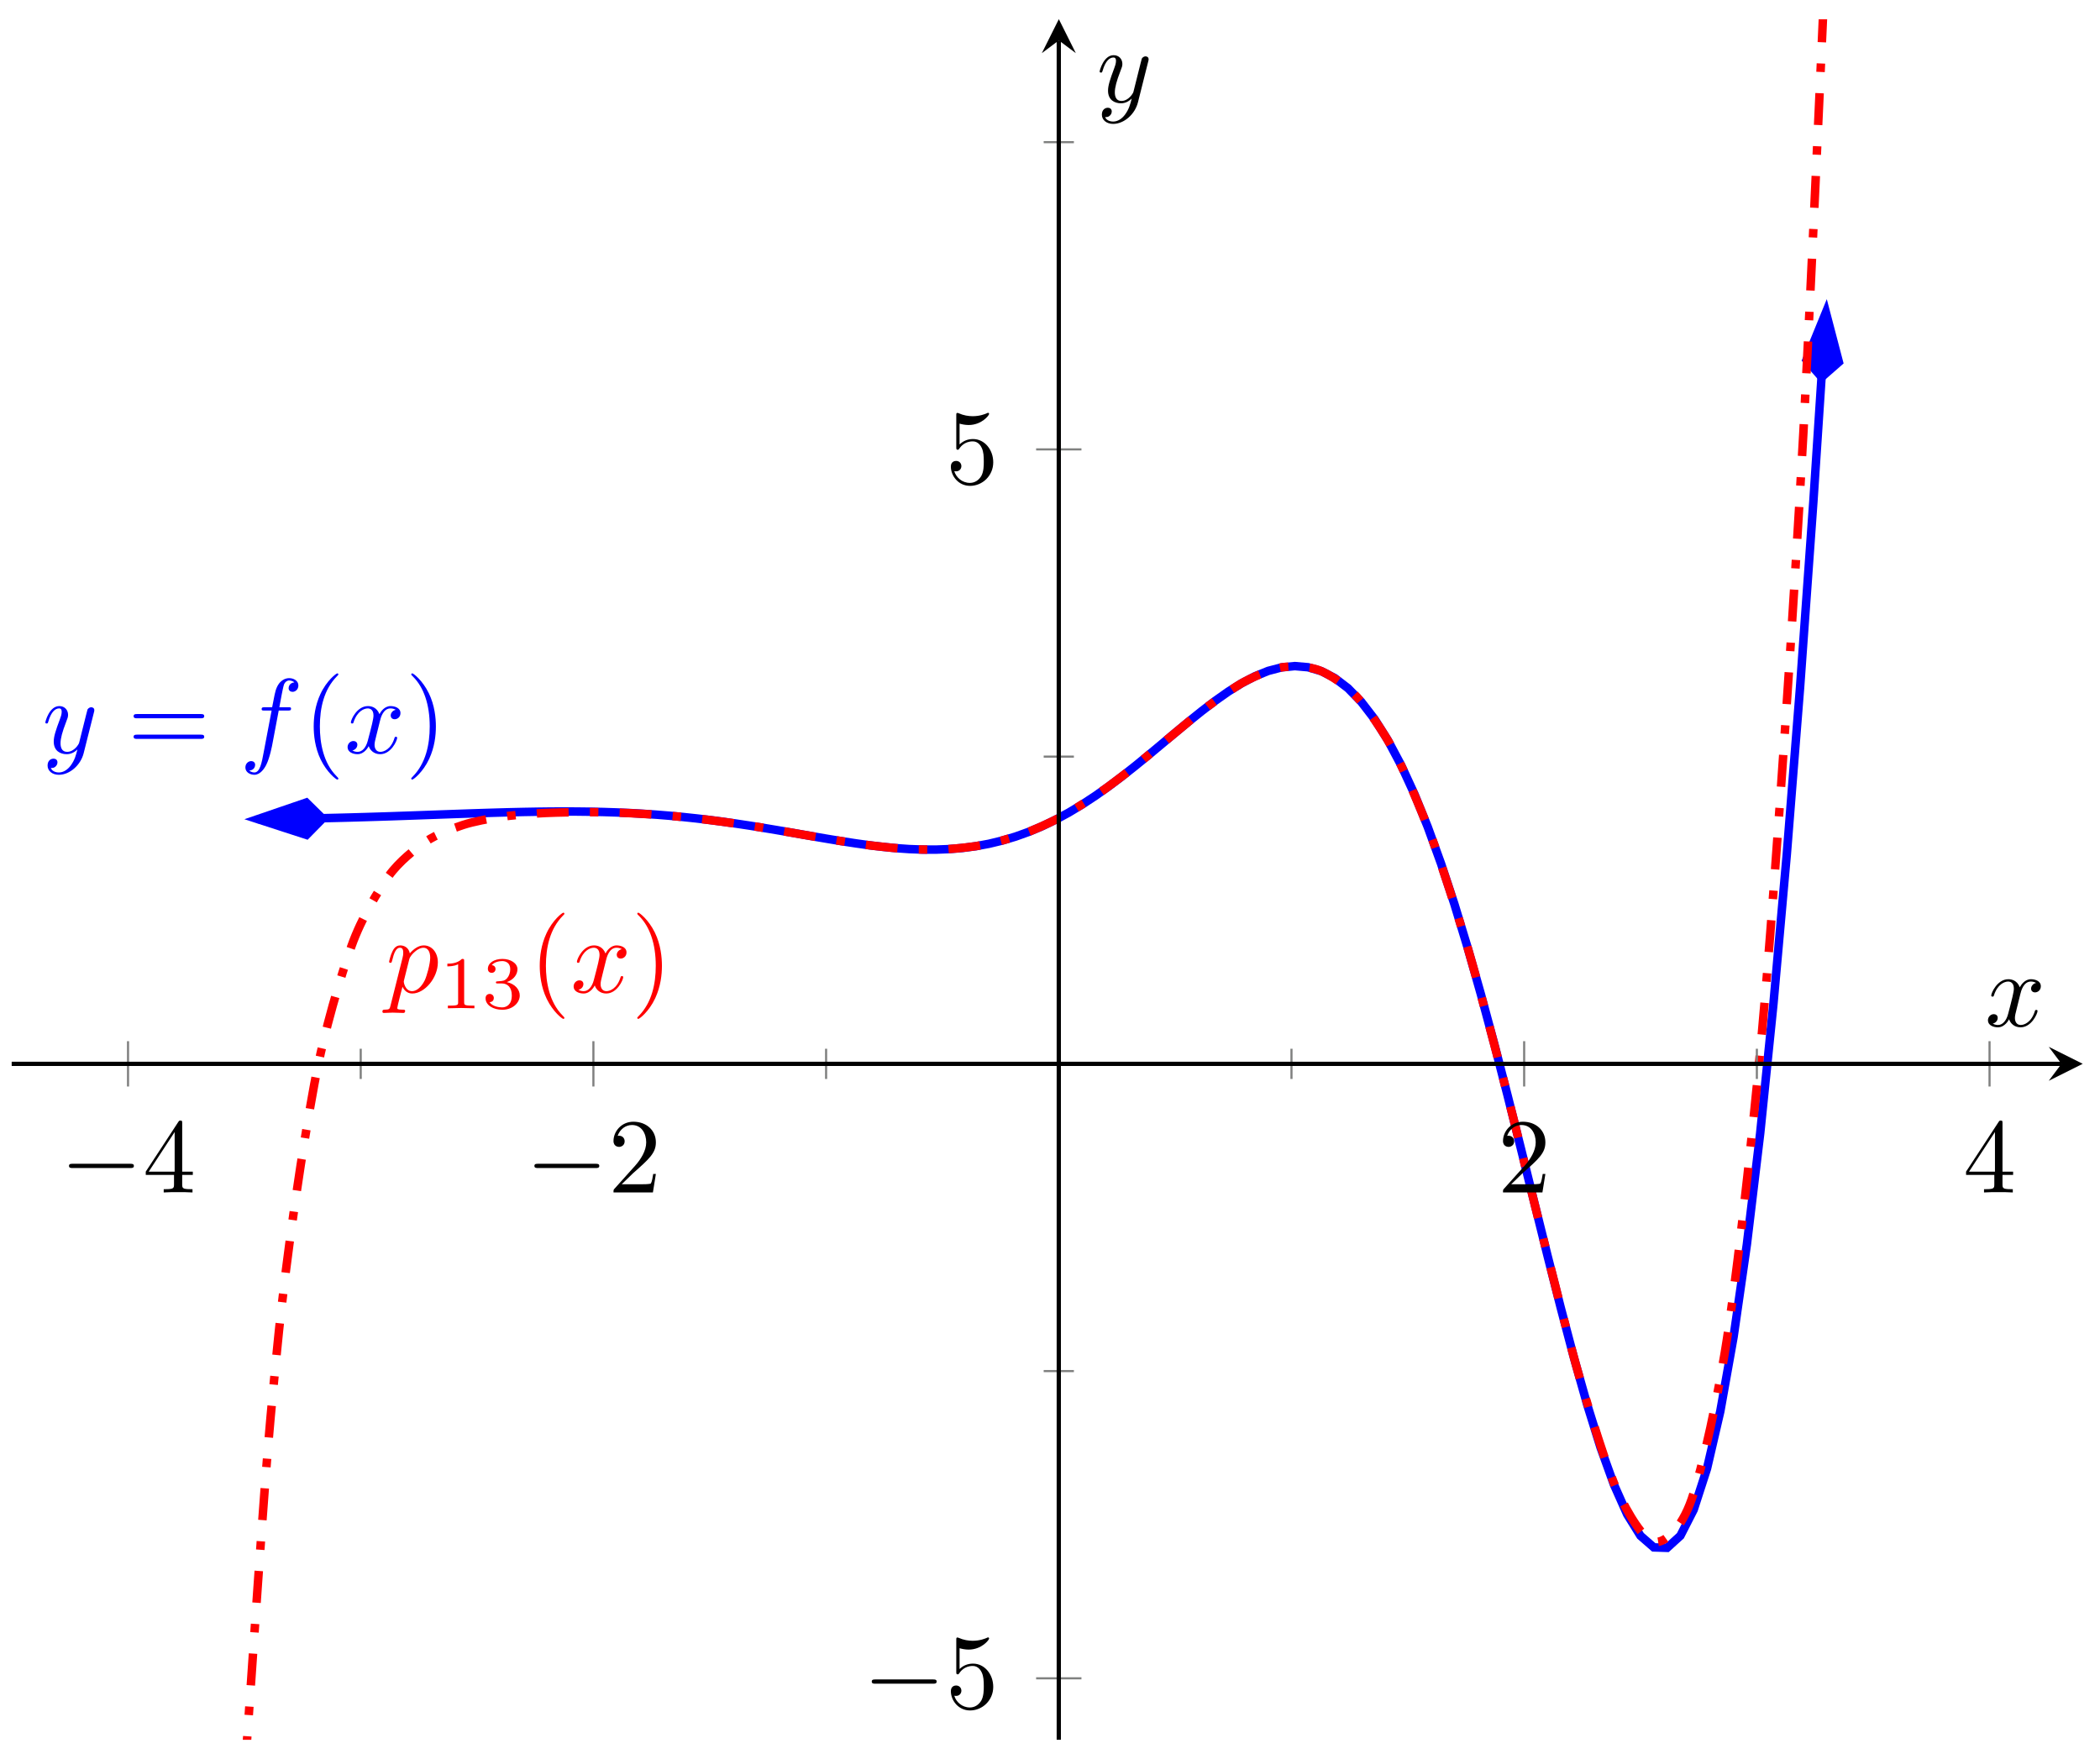 <svg xmlns="http://www.w3.org/2000/svg" xmlns:xlink="http://www.w3.org/1999/xlink" xmlns:inkscape="http://www.inkscape.org/namespaces/inkscape" version="1.1" width="197" height="165" viewBox="0 0 197 165">
<defs>
<clipPath id="clip_1">
<path transform="matrix(1,0,0,-1,1.096,173.163)" d="M0 9.96H194.274V171.356H0Z"/>
</clipPath>
<path id="font_2_4" d="M.486 .381C.49 .395 .49 .397 .49 .404 .49 .422 .476 .431 .461 .431 .451 .431 .435 .425 .426 .41 .424 .405 .416 .374 .412 .356 .405 .33 .398 .303 .392 .276L.347 .096C.343 .081 .3 .011 .234 .011 .183 .011 .172 .055 .172 .092 .172 .138 .189 .2 .223 .288 .239 .329 .243 .34 .243 .36 .243 .405 .211 .442 .161 .442 .066 .442 .029 .297 .029 .288 .029 .278 .039 .278 .041 .278 .051 .278 .052 .28 .057 .296 .084 .39 .124 .42 .158 .42 .166 .42 .183 .42 .183 .388 .183 .363 .173 .337 .166 .318 .126 .212 .108 .155 .108 .108 .108 .019 .171-.011 .23-.011 .269-.011 .303 .006 .331 .034 .318-.018 .306-.067 .266-.12 .24-.154 .202-.183 .156-.183 .142-.183 .097-.18 .08-.141 .096-.141 .109-.141 .123-.129 .133-.12 .143-.107 .143-.088 .143-.057 .116-.053 .106-.053 .083-.053 .05-.069 .05-.118 .05-.168 .094-.205 .156-.205 .259-.205 .362-.114 .39-.001L.486 .381Z"/>
<path id="font_3_6" d="M.687 .327C.702 .327 .721 .327 .721 .347 .721 .367 .702 .367 .688 .367H.089C.075 .367 .056 .367 .056 .347 .056 .327 .075 .327 .09 .327H.687M.688 .133C.702 .133 .721 .133 .721 .153 .721 .173 .702 .173 .687 .173H.09C.075 .173 .056 .173 .056 .153 .056 .133 .075 .133 .089 .133H.688Z"/>
<path id="font_2_1" d="M.367 .4H.453C.473 .4 .483 .4 .483 .42 .483 .431 .473 .431 .456 .431H.373L.394 .545C.398 .566 .412 .637 .418 .649 .427 .668 .444 .683 .465 .683 .469 .683 .495 .683 .514 .665 .47 .661 .46 .626 .46 .611 .46 .588 .478 .576 .497 .576 .523 .576 .552 .598 .552 .636 .552 .682 .506 .705 .465 .705 .431 .705 .368 .687 .338 .588 .332 .567 .329 .557 .305 .431H.236C.217 .431 .206 .431 .206 .412 .206 .4 .215 .4 .234 .4H.3L.225 .005C.207-.092 .19-.183 .138-.183 .134-.183 .109-.183 .09-.165 .136-.162 .145-.126 .145-.111 .145-.088 .127-.076 .108-.076 .082-.076 .053-.098 .053-.136 .053-.181 .097-.205 .138-.205 .193-.205 .233-.146 .251-.108 .283-.045 .306 .076 .307 .083L.367 .4Z"/>
<path id="font_3_1" d="M.331-.24C.331-.237 .331-.235 .314-.218 .189-.092 .157 .097 .157 .25 .157 .424 .195 .598 .318 .723 .331 .735 .331 .737 .331 .74 .331 .747 .327 .75 .321 .75 .311 .75 .221 .682 .162 .555 .111 .445 .099 .334 .099 .25 .099 .172 .11 .051 .165-.062 .225-.185 .311-.25 .321-.25 .327-.25 .331-.247 .331-.24Z"/>
<path id="font_2_3" d="M.334 .302C.34 .328 .363 .42 .433 .42 .438 .42 .462 .42 .483 .407 .455 .402 .435 .377 .435 .353 .435 .337 .446 .318 .473 .318 .495 .318 .527 .336 .527 .376 .527 .428 .468 .442 .434 .442 .376 .442 .341 .389 .329 .366 .304 .432 .25 .442 .221 .442 .117 .442 .06 .313 .06 .288 .06 .278 .07 .278 .072 .278 .08 .278 .083 .28 .085 .289 .119 .395 .185 .42 .219 .42 .238 .42 .273 .411 .273 .353 .273 .322 .256 .255 .219 .115 .203 .053 .168 .011 .124 .011 .118 .011 .095 .011 .074 .024 .099 .029 .121 .05 .121 .078 .121 .105 .099 .113 .084 .113 .054 .113 .029 .087 .029 .055 .029 .009 .079-.011 .123-.011 .189-.011 .225 .059 .228 .065 .24 .028 .276-.011 .336-.011 .439-.011 .496 .118 .496 .143 .496 .153 .487 .153 .484 .153 .475 .153 .473 .149 .471 .142 .438 .035 .37 .011 .338 .011 .299 .011 .283 .043 .283 .077 .283 .099 .289 .121 .3 .165L.334 .302Z"/>
<path id="font_3_2" d="M.289 .25C.289 .328 .278 .449 .223 .562 .163 .685 .077 .75 .067 .75 .061 .75 .057 .746 .057 .74 .057 .737 .057 .735 .076 .717 .174 .618 .231 .459 .231 .25 .231 .079 .194-.097 .07-.223 .057-.235 .057-.237 .057-.24 .057-.246 .061-.25 .067-.25 .077-.25 .167-.182 .226-.055 .277 .055 .289 .166 .289 .25Z"/>
<path id="font_2_2" d="M.045-.122C.037-.156 .035-.163-.009-.163-.021-.163-.032-.163-.032-.182-.032-.19-.027-.194-.019-.194 .008-.194 .037-.191 .065-.191 .098-.191 .132-.194 .164-.194 .169-.194 .182-.194 .182-.174 .182-.163 .172-.163 .158-.163 .108-.163 .108-.156 .108-.147 .108-.135 .15 .028 .157 .053 .17 .024 .198-.011 .249-.011 .365-.011 .49 .135 .49 .282 .49 .376 .433 .442 .357 .442 .307 .442 .259 .406 .226 .367 .216 .421 .173 .442 .136 .442 .09 .442 .071 .403 .062 .385 .044 .351 .031 .291 .031 .288 .031 .278 .041 .278 .043 .278 .053 .278 .054 .279 .06 .301 .077 .372 .097 .42 .133 .42 .15 .42 .164 .412 .164 .374 .164 .351 .161 .34 .157 .323L.045-.122M.221 .312C.228 .339 .255 .367 .273 .382 .308 .413 .337 .42 .354 .42 .394 .42 .418 .385 .418 .326 .418 .267 .385 .152 .367 .114 .333 .044 .285 .011 .248 .011 .182 .011 .169 .094 .169 .1 .169 .102 .169 .104 .172 .116L.221 .312Z"/>
<path id="font_4_1" d="M.335 .636C.335 .663 .333 .664 .305 .664 .241 .601 .15 .6 .109 .6V.564C.133 .564 .199 .564 .254 .592V.082C.254 .049 .254 .036 .154 .036H.116V0C.134 .001 .257 .004 .294 .004 .325 .004 .451 .001 .473 0V.036H.435C.335 .036 .335 .049 .335 .082V.636Z"/>
<path id="font_4_2" d="M.273 .334C.351 .334 .407 .28 .407 .173 .407 .049 .335 .012 .277 .012 .237 .012 .149 .023 .107 .082 .154 .084 .165 .117 .165 .138 .165 .17 .141 .193 .11 .193 .082 .193 .054 .176 .054 .135 .054 .041 .158-.02 .279-.02 .418-.02 .514 .073 .514 .173 .514 .251 .45 .329 .34 .352 .445 .39 .483 .465 .483 .526 .483 .605 .392 .664 .281 .664 .17 .664 .085 .61 .085 .53 .085 .496 .107 .477 .137 .477 .168 .477 .188 .5 .188 .528 .188 .557 .168 .578 .137 .58 .172 .624 .241 .635 .278 .635 .323 .635 .386 .613 .386 .526 .386 .484 .372 .438 .346 .407 .313 .369 .285 .367 .235 .364 .21 .362 .208 .362 .203 .361 .201 .361 .193 .359 .193 .348 .193 .334 .202 .334 .219 .334H.273Z"/>
<path id="font_5_1" d="M.659 .23C.676 .23 .694 .23 .694 .25 .694 .27 .676 .27 .659 .27H.118C.101 .27 .083 .27 .083 .25 .083 .23 .101 .23 .118 .23H.659Z"/>
<path id="font_3_4" d="M.294 .165V.078C.294 .042 .292 .031 .218 .031H.197V0C.238 .003 .29 .003 .332 .003 .374 .003 .427 .003 .468 0V.031H.447C.373 .031 .371 .042 .371 .078V.165H.471V.196H.371V.651C.371 .671 .371 .677 .355 .677 .346 .677 .343 .677 .335 .665L.028 .196V.165H.294M.3 .196H.056L.3 .569V.196Z"/>
<path id="font_3_3" d="M.127 .077 .233 .18C.389 .318 .449 .372 .449 .472 .449 .586 .359 .666 .237 .666 .124 .666 .05 .574 .05 .485 .05 .429 .1 .429 .103 .429 .12 .429 .155 .441 .155 .482 .155 .508 .137 .534 .102 .534 .094 .534 .092 .534 .089 .533 .112 .598 .166 .635 .224 .635 .315 .635 .358 .554 .358 .472 .358 .392 .308 .313 .253 .251L.061 .037C.05 .026 .05 .024 .05 0H.421L.449 .174H.424C.419 .144 .412 .1 .402 .085 .395 .077 .329 .077 .307 .077H.127Z"/>
<path id="font_3_5" d="M.449 .2C.449 .319 .367 .419 .259 .419 .211 .419 .168 .403 .132 .368V.564C.152 .558 .185 .551 .217 .551 .34 .551 .41 .642 .41 .655 .41 .661 .407 .666 .4 .666 .399 .666 .397 .666 .392 .663 .372 .654 .323 .634 .256 .634 .216 .634 .17 .641 .123 .662 .115 .665 .113 .665 .111 .665 .101 .665 .101 .657 .101 .641V.344C.101 .326 .101 .318 .115 .318 .122 .318 .124 .321 .128 .327 .139 .343 .176 .397 .257 .397 .309 .397 .334 .351 .342 .333 .358 .296 .36 .257 .36 .207 .36 .172 .36 .112 .336 .07 .312 .031 .275 .006 .229 .006 .156 .006 .099 .058 .082 .117 .085 .116 .088 .115 .099 .115 .132 .115 .149 .14 .149 .164 .149 .188 .132 .213 .099 .213 .085 .213 .05 .206 .05 .16 .05 .074 .119-.022 .231-.022 .347-.022 .449 .073 .449 .2Z"/>
</defs>
<g clip-path="url(#clip_1)">
<path transform="matrix(1,0,0,-1,1.096,173.163)" stroke-width=".797" stroke-linecap="butt" stroke-miterlimit="10" stroke-linejoin="miter" fill="none" stroke="#0000ff" d="M29.155 96.366 23.076 96.318 24.323 96.331 25.571 96.347 26.818 96.366 28.065 96.389 29.313 96.415 30.56 96.444 31.807 96.476 33.055 96.512 34.302 96.55 35.549 96.59 36.797 96.633 38.044 96.677 39.291 96.722 40.539 96.767 41.786 96.812 43.033 96.855 44.281 96.896 45.528 96.934 46.775 96.968 48.023 96.996 49.27 97.018 50.517 97.033 51.765 97.039 53.012 97.034 54.259 97.019 55.507 96.991 56.754 96.95 58.001 96.895 59.249 96.825 60.496 96.74 61.743 96.639 62.991 96.522 64.238 96.389 65.485 96.241 66.733 96.078 67.98 95.901 69.228 95.712 70.475 95.511 71.722 95.303 72.97 95.089 74.217 94.871 75.464 94.654 76.712 94.442 77.959 94.237 79.206 94.047 80.454 93.873 81.701 93.723 82.948 93.601 84.196 93.513 85.443 93.466 86.69 93.463 87.938 93.511 89.185 93.615 90.432 93.78 91.68 94.011 92.927 94.312 94.174 94.685 95.422 95.133 96.669 95.658 97.916 96.26 99.164 96.937 100.411 97.688 101.658 98.507 102.906 99.39 104.153 100.328 105.4 101.312 106.648 102.332 107.895 103.372 109.142 104.418 110.39 105.453 111.637 106.457 112.885 107.409 114.132 108.288 115.379 109.068 116.627 109.722 117.874 110.227 119.121 110.555 120.369 110.678 121.616 110.57 122.863 110.204 124.111 109.557 125.358 108.604 126.605 107.324 127.853 105.702 129.1 103.722 130.347 101.377 131.595 98.664 132.842 95.583 134.089 92.144 135.337 88.362 136.584 84.261 137.831 79.872 139.079 75.239 140.326 70.412 141.573 65.45 142.821 60.417 144.068 55.404 145.315 50.489 146.563 45.77 147.81 41.358 149.057 37.361 150.305 33.9 151.552 31.099 152.799 29.093 154.047 28.006 155.294 27.965 156.542 29.1 157.789 31.544 159.036 35.395 160.284 40.77 161.531 47.759 162.778 56.436 164.026 66.847 165.273 79.033 166.52 92.994 167.768 108.699 169.015 126.1 169.782 137.785"/>
<path transform="matrix(-1,.008,.008,1,30.816,76.787)" d="M6.63 0 2.08 1.517 .564 0 2.08-1.517Z" fill="#0000ff"/>
<path transform="matrix(-1,.008,.008,1,30.816,76.787)" stroke-width=".797" stroke-linecap="butt" stroke-miterlimit="10" stroke-linejoin="miter" fill="none" stroke="#0000ff" d="M6.63 0 2.08 1.517 .564 0 2.08-1.517Z"/>
<path transform="matrix(.066,-.998,-.998,-.066,170.85,35.933)" d="M6.63 0 2.08 1.517 .564 0 2.08-1.517Z" fill="#0000ff"/>
<path transform="matrix(.066,-.998,-.998,-.066,170.85,35.933)" stroke-width=".797" stroke-linecap="butt" stroke-miterlimit="10" stroke-linejoin="miter" fill="none" stroke="#0000ff" d="M6.63 0 2.08 1.517 .564 0 2.08-1.517Z"/>
<use data-text="y" xlink:href="#font_2_4" transform="matrix(9.963,0,0,-9.963,3.965,70.639)" fill="#0000ff"/>
<use data-text="=" xlink:href="#font_3_6" transform="matrix(9.963,0,0,-9.963,11.975,70.639)" fill="#0000ff"/>
<use data-text="f" xlink:href="#font_2_1" transform="matrix(9.963,0,0,-9.963,22.491,70.639)" fill="#0000ff"/>
<use data-text="(" xlink:href="#font_3_1" transform="matrix(9.963,0,0,-9.963,28.442,70.639)" fill="#0000ff"/>
<use data-text="x" xlink:href="#font_2_3" transform="matrix(9.963,0,0,-9.963,32.317,70.639)" fill="#0000ff"/>
<use data-text=")" xlink:href="#font_3_2" transform="matrix(9.963,0,0,-9.963,38.011,70.639)" fill="#0000ff"/>
<path transform="matrix(1,0,0,-1,1.096,173.163)" stroke-width=".797" stroke-linecap="butt" stroke-dasharray="2.989,1.993,.797,1.993" stroke-miterlimit="10" stroke-linejoin="miter" fill="none" stroke="#ff0000" d="M21.896 7.309C23.915 36.552 23.915 36.552 24.884 46.459 25.854 56.365 27.408 66.135 28.377 71.399 29.346 76.663 30.9 81.68 31.87 84.397 32.839 87.114 34.393 89.618 35.362 90.981 36.331 92.344 37.886 93.555 38.855 94.221 39.824 94.886 41.378 95.457 42.347 95.777 43.316 96.097 44.871 96.376 45.84 96.526 46.809 96.677 48.363 96.798 49.332 96.861 50.302 96.923 51.856 96.963 52.825 96.976 53.794 96.989 55.348 96.98 56.318 96.953 57.287 96.926 58.841 96.844 59.81 96.78 60.779 96.716 62.334 96.591 63.303 96.492 64.272 96.392 65.826 96.196 66.795 96.065 67.764 95.934 69.319 95.701 70.288 95.546 71.257 95.391 72.811 95.113 73.78 94.947 74.75 94.78 76.304 94.502 77.273 94.347 78.242 94.192 79.796 93.945 80.766 93.829 81.735 93.712 83.289 93.551 84.258 93.506 85.227 93.461 86.781 93.448 87.751 93.506 88.72 93.563 90.274 93.73 91.243 93.921 92.212 94.111 93.767 94.531 94.736 94.878 95.705 95.225 97.259 95.912 98.228 96.422 99.198 96.933 100.752 97.898 101.721 98.555 102.69 99.213 104.244 100.398 105.213 101.161 106.183 101.924 107.737 103.259 108.706 104.054 109.675 104.849 111.229 106.17 112.199 106.89 113.168 107.61 114.722 108.732 115.691 109.242 116.66 109.752 118.215 110.424 119.184 110.568 120.153 110.712 121.707 110.662 122.676 110.279 123.645 109.897 125.2 108.862 126.169 107.812 127.138 106.763 128.692 104.529 129.661 102.717 130.631 100.905 132.185 97.341 133.154 94.751 134.123 92.16 135.677 87.321 136.647 84.046 137.616 80.771 139.17 74.876 140.139 71.146 141.108 67.415 142.662 60.952 143.632 57.157 144.601 53.362 146.155 47.104 147.124 43.796 148.093 40.488 149.648 35.438 150.617 33.317 151.586 31.196 153.14 28.618 154.109 28.509 155.079 28.401 156.633 29.721 157.602 32.533 158.571 35.345 160.125 42.077 161.094 48.776 162.064 55.475 163.618 69.183 164.587 80.814 165.556 92.446 167.11 114.785 168.08 132.61 169.049 150.435 171.572 209.284 171.258 201.964"/>
<path transform="matrix(-.069,.998,.998,.069,23.033,165.291)" d="M6.63 0 2.08 1.517 .564 0 2.08-1.517Z" fill="#ff0000"/>
<path transform="matrix(-.069,.998,.998,.069,23.033,165.291)" stroke-width=".797" stroke-linecap="butt" stroke-miterlimit="10" stroke-linejoin="miter" fill="none" stroke="#ff0000" d="M6.63 0 2.08 1.517 .564 0 2.08-1.517Z"/>
<path transform="matrix(.043,-.999,-.999,-.043,172.339,-28.25)" d="M6.63 0 2.08 1.517 .564 0 2.08-1.517Z" fill="#ff0000"/>
<path transform="matrix(.043,-.999,-.999,-.043,172.339,-28.25)" stroke-width=".797" stroke-linecap="butt" stroke-miterlimit="10" stroke-linejoin="miter" fill="none" stroke="#ff0000" d="M6.63 0 2.08 1.517 .564 0 2.08-1.517Z"/>
<use data-text="p" xlink:href="#font_2_2" transform="matrix(9.963,0,0,-9.963,36.193,93.089)" fill="#ff0000"/>
<use data-text="1" xlink:href="#font_4_1" transform="matrix(6.974,0,0,-6.974,41.206,94.584)" fill="#ff0000"/>
<use data-text="3" xlink:href="#font_4_2" transform="matrix(6.974,0,0,-6.974,45.174,94.584)" fill="#ff0000"/>
<use data-text="(" xlink:href="#font_3_1" transform="matrix(9.963,0,0,-9.963,49.647,93.089)" fill="#ff0000"/>
<use data-text="x" xlink:href="#font_2_3" transform="matrix(9.963,0,0,-9.963,53.522,93.089)" fill="#ff0000"/>
<use data-text=")" xlink:href="#font_3_2" transform="matrix(9.963,0,0,-9.963,59.216,93.089)" fill="#ff0000"/>
</g>
<path transform="matrix(1,0,0,-1,1.096,173.163)" stroke-width=".199" stroke-linecap="butt" stroke-miterlimit="10" stroke-linejoin="miter" fill="none" stroke="#7f807f" d="M32.743 71.948V74.783M76.4 71.948V74.783M120.057 71.948V74.783M163.714 71.948V74.783"/>
<path transform="matrix(1,0,0,-1,1.096,173.163)" stroke-width=".199" stroke-linecap="butt" stroke-miterlimit="10" stroke-linejoin="miter" fill="none" stroke="#7f807f" d="M10.914 71.24V75.492M54.571 71.24V75.492M141.885 71.24V75.492M185.542 71.24V75.492"/>
<path transform="matrix(1,0,0,-1,1.096,173.163)" stroke-width=".199" stroke-linecap="butt" stroke-miterlimit="10" stroke-linejoin="miter" fill="none" stroke="#7f807f" d="M96.811 44.545H99.646M96.811 102.187H99.646M96.811 159.828H99.646"/>
<path transform="matrix(1,0,0,-1,1.096,173.163)" stroke-width=".199" stroke-linecap="butt" stroke-miterlimit="10" stroke-linejoin="miter" fill="none" stroke="#7f807f" d="M96.102 15.725H100.354M96.102 131.007H100.354"/>
<path transform="matrix(1,0,0,-1,1.096,173.163)" stroke-width=".399" stroke-linecap="butt" stroke-miterlimit="10" stroke-linejoin="miter" fill="none" stroke="#000000" d="M0 73.366H192.281"/>
<path transform="matrix(1,0,0,-1,193.387,99.793)" d="M1.993 0-1.196 1.594 0 0-1.196-1.594"/>
<path transform="matrix(1,0,0,-1,1.096,173.163)" stroke-width=".399" stroke-linecap="butt" stroke-miterlimit="10" stroke-linejoin="miter" fill="none" stroke="#000000" d="M98.228 9.96V169.364"/>
<path transform="matrix(0,-1,-1,-0,99.329,3.79)" d="M1.993 0-1.196 1.594 0 0-1.196-1.594"/>
<use data-text="&#x2212;" xlink:href="#font_5_1" transform="matrix(9.963,0,0,-9.963,5.645,111.861)"/>
<use data-text="4" xlink:href="#font_3_4" transform="matrix(9.963,0,0,-9.963,13.395,111.861)"/>
<use data-text="&#x2212;" xlink:href="#font_5_1" transform="matrix(9.963,0,0,-9.963,49.305,111.861)"/>
<use data-text="2" xlink:href="#font_3_3" transform="matrix(9.963,0,0,-9.963,57.054,111.861)"/>
<use data-text="2" xlink:href="#font_3_3" transform="matrix(9.963,0,0,-9.963,140.498,111.861)"/>
<use data-text="4" xlink:href="#font_3_4" transform="matrix(9.963,0,0,-9.963,184.157,111.861)"/>
<use data-text="&#x2212;" xlink:href="#font_5_1" transform="matrix(9.963,0,0,-9.963,80.952,160.234)"/>
<use data-text="5" xlink:href="#font_3_5" transform="matrix(9.963,0,0,-9.963,88.702,160.234)"/>
<use data-text="5" xlink:href="#font_3_5" transform="matrix(9.963,0,0,-9.963,88.702,45.359)"/>
<use data-text="x" xlink:href="#font_2_3" transform="matrix(9.963,0,0,-9.963,186.199,96.261)"/>
<use data-text="y" xlink:href="#font_2_4" transform="matrix(9.963,0,0,-9.963,102.868,9.58)"/>
</svg>
